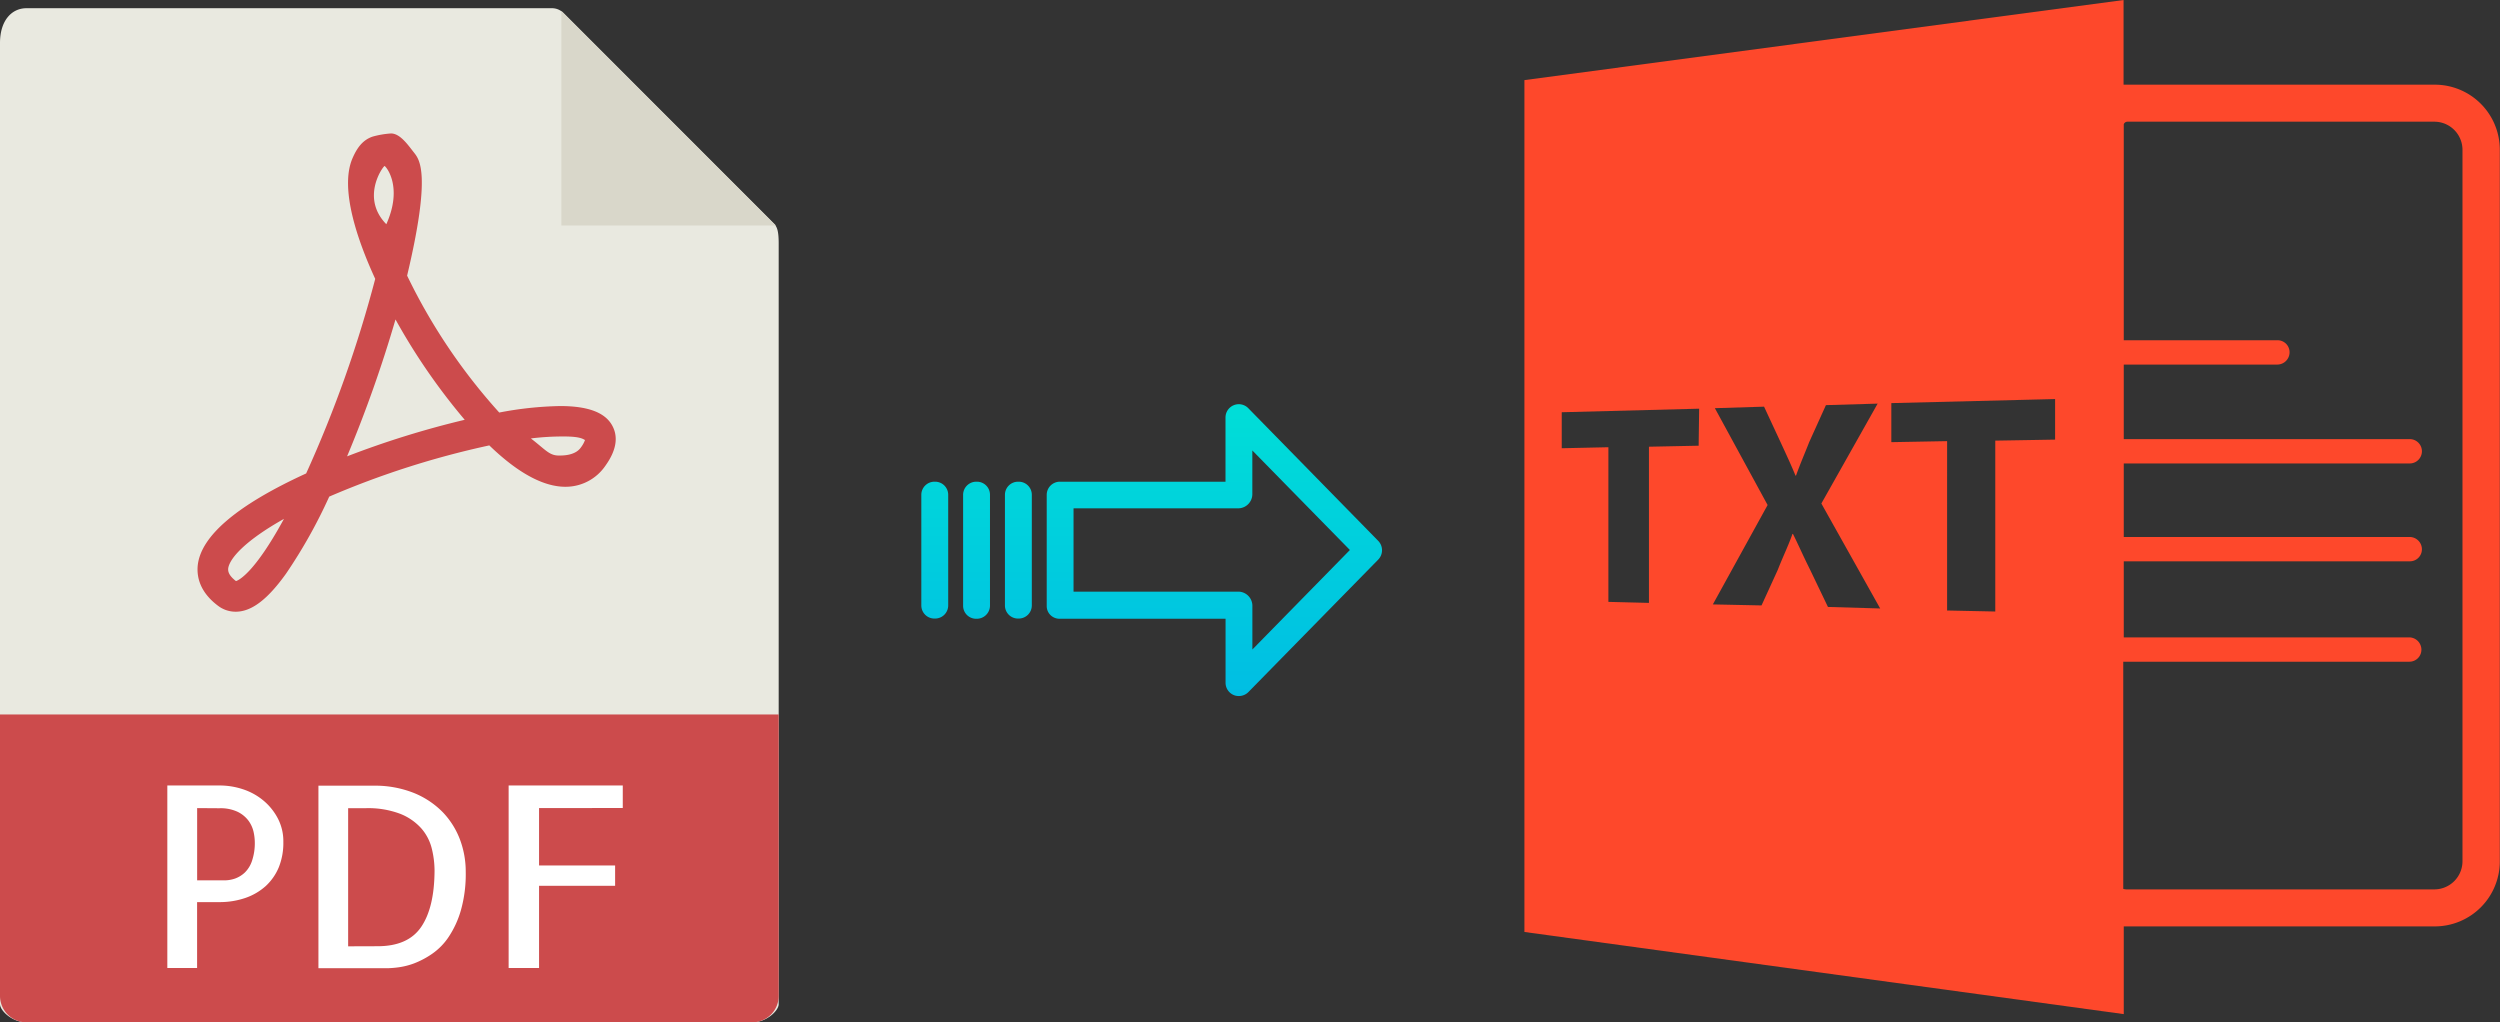 <svg xmlns="http://www.w3.org/2000/svg" xmlns:xlink="http://www.w3.org/1999/xlink" viewBox="0 0 493.04 201.62"><rect x="0" y="0" width="493.04" height="201.62" fill="#333333" stroke="none"/><defs><style>.cls-1{fill:#fe482b;}.cls-2{fill:#e9e9e0;}.cls-3{fill:#d9d7ca;}.cls-4{fill:#cc4b4c;}.cls-5{fill:#fff;}.cls-6{fill:url(#linear-gradient);}.cls-7{fill:url(#linear-gradient-2);}.cls-8{fill:url(#linear-gradient-3);}.cls-9{fill:url(#linear-gradient-4);}</style><linearGradient id="linear-gradient" x1="239.48" y1="138.8" x2="239.48" y2="19.59" gradientTransform="matrix(1, 0, 0, -1, 0, 188.43)" gradientUnits="userSpaceOnUse"><stop offset="0" stop-color="#00efd1"/><stop offset="1" stop-color="#00acea"/></linearGradient><linearGradient id="linear-gradient-2" x1="200.83" y1="138.8" x2="200.83" y2="19.59" xlink:href="#linear-gradient"/><linearGradient id="linear-gradient-3" x1="192.58" y1="138.8" x2="192.58" y2="19.59" xlink:href="#linear-gradient"/><linearGradient id="linear-gradient-4" x1="184.34" y1="138.8" x2="184.34" y2="19.59" xlink:href="#linear-gradient"/></defs><title>pdf to txt_1</title><g id="Layer_2" data-name="Layer 2"><g id="Layer_5_Image" data-name="Layer 5 Image"><path class="cls-1" d="M418.84,182.7h61.4A12.82,12.82,0,0,0,493,169.9V29.5a12.82,12.82,0,0,0-12.8-12.8h-61.4V0L300.64,15.8v168L418.84,200Zm.7-158.7h60.6a5.55,5.55,0,0,1,5.5,5.5V169.9a5.55,5.55,0,0,1-5.5,5.5h-60.6a2.2,2.2,0,0,1-.8-.1V130.5h56.4a2.37,2.37,0,0,0,2.4-2.4,2.43,2.43,0,0,0-2.4-2.4h-56.3v-15h56.4a2.37,2.37,0,0,0,2.4-2.4,2.43,2.43,0,0,0-2.4-2.4h-56.4V91.4h56.4a2.4,2.4,0,0,0,0-4.8h-56.4V71.9h30.3a2.43,2.43,0,0,0,2.4-2.4,2.37,2.37,0,0,0-2.4-2.4h-30.3V24.5A.79.79,0,0,1,419.54,24ZM335,87.9l-9.8.2v30.8l-8-.2V88.2l-9.2.2V81.3l27.1-.7-.1,7.3Zm25.5,31.8-3.5-7.3c-1.4-2.8-2.3-4.9-3.4-7.1h-.1c-.8,2.3-1.8,4.3-2.9,7.1l-3.2,7-9.6-.2,10.8-19.6-10.4-19.1,9.7-.3,3.3,7.1c1.1,2.4,2,4.3,2.9,6.5h.1c.9-2.5,1.7-4.3,2.6-6.6l3.3-7.3,10.2-.3-11.1,19.7,11.6,20.7Zm44.8-33-11.8.2v33.7l-9.5-.2V87l-11,.2V79.5l32.3-.8v8Z"/></g><g id="Layer_2-2" data-name="Layer 2"><path class="cls-2" d="M108.88,1.62H5.22C2.34,1.62,0,4,0,8.5V198.05c0,1.23,2.34,3.57,5.23,3.57H148.35c2.88,0,5.22-2.34,5.22-3.57V48c0-2.48-.33-3.28-.92-3.87L111.1,2.54A3.18,3.18,0,0,0,108.88,1.62Z"/><polygon class="cls-3" points="110.71 2.16 110.71 44.48 153.03 44.48 110.71 2.16"/><path class="cls-4" d="M46.48,120.64h0A5.72,5.72,0,0,1,43,119.47c-3.72-2.79-4.22-5.89-4-8,.65-5.82,7.84-11.9,21.38-18.1A240.53,240.53,0,0,0,74,55c-3.57-7.75-7-17.82-4.51-23.72.89-2.07,2-3.66,4-4.34a17.69,17.69,0,0,1,3.63-.62c1.8,0,3.38,2.32,4.51,3.75s3.44,4.19-1.34,24.29a114.22,114.22,0,0,0,18.17,27,69.32,69.32,0,0,1,12-1.28c5.59,0,9,1.31,10.36,4,1.14,2.22.68,4.82-1.39,7.72A9.49,9.49,0,0,1,111.5,96c-4.34,0-9.4-2.74-15-8.16A171.66,171.66,0,0,0,64.93,97.94a100.44,100.44,0,0,1-8.51,15.18C52.76,118.24,49.6,120.64,46.48,120.64ZM56,102.33c-7.64,4.29-10.75,7.81-11,9.8,0,.33-.13,1.19,1.54,2.47C47.09,114.43,50.2,113,56,102.33Zm48.7-15.86c2.91,2.24,3.62,3.37,5.52,3.37.84,0,3.22,0,4.33-1.58a5.49,5.49,0,0,0,.82-1.48c-.44-.23-1-.7-4.2-.7A51,51,0,0,0,104.69,86.47ZM78,63a253.15,253.15,0,0,1-9.55,27,179.88,179.88,0,0,1,23.2-7.21A122.17,122.17,0,0,1,78,63ZM75.84,32.74c-.35.12-4.75,6.27.35,11.48C79.58,36.67,76,32.69,75.84,32.74Z"/><path class="cls-4" d="M148.35,201.62H5.22A5.22,5.22,0,0,1,0,196.4V140.91H153.57V196.4A5.22,5.22,0,0,1,148.35,201.62Z"/><path class="cls-5" d="M38.88,190.91H33v-36H43.36a14.48,14.48,0,0,1,4.54.74,12.23,12.23,0,0,1,4,2.19,11.51,11.51,0,0,1,2.88,3.54,9.73,9.73,0,0,1,1.1,4.67A12.88,12.88,0,0,1,55,171a10.54,10.54,0,0,1-2.59,3.74,11.62,11.62,0,0,1-4,2.34,15.49,15.49,0,0,1-5.17.83H38.87v13Zm0-31.54v14.25h5.37a6.51,6.51,0,0,0,2.12-.36,5.56,5.56,0,0,0,1.93-1.2,5.72,5.72,0,0,0,1.41-2.32,10.87,10.87,0,0,0,.54-3.68,10,10,0,0,0-.24-2,6,6,0,0,0-1-2.2,5.94,5.94,0,0,0-2.13-1.75,7.91,7.91,0,0,0-3.61-.71Z"/><path class="cls-5" d="M91.85,171.92a26.28,26.28,0,0,1-.95,7.59,18.82,18.82,0,0,1-2.42,5.27,12.37,12.37,0,0,1-3.29,3.35A16.88,16.88,0,0,1,81.65,190a14.28,14.28,0,0,1-3.13.78,20.25,20.25,0,0,1-2.1.17H62.8v-36H73.64a20.7,20.7,0,0,1,8,1.44,16.76,16.76,0,0,1,5.72,3.83,15.9,15.9,0,0,1,3.39,5.45A18,18,0,0,1,91.85,171.92ZM74.47,186.61q6,0,8.59-3.8t2.64-11a18.48,18.48,0,0,0-.54-4.44,9.52,9.52,0,0,0-2.07-4,11,11,0,0,0-4.18-2.88,17.77,17.77,0,0,0-6.83-1.1H68.66v27.24Z"/><path class="cls-5" d="M106.31,159.37v11.32h15v4h-15v16.21h-6v-36h22.51v4.45Z"/></g><g id="Layer_3" data-name="Layer 3"><path class="cls-6" d="M246.18,80.5a2.62,2.62,0,0,0-4.49,1.86V95H209.08a2.6,2.6,0,0,0-2.65,2.54v22a2.46,2.46,0,0,0,.77,1.79,2.57,2.57,0,0,0,1.88.7h32.62v12.59a2.63,2.63,0,0,0,1.62,2.46,2.57,2.57,0,0,0,1,.19,2.64,2.64,0,0,0,1.89-.79l25.59-26.11a2.65,2.65,0,0,0,0-3.71Zm.81,47.59v-8.63a2.8,2.8,0,0,0-2.7-2.78H211.72V100.25h32.56a2.8,2.8,0,0,0,2.7-2.78V88.84l19.24,19.63Z"/><path class="cls-7" d="M200.84,95h0a2.59,2.59,0,0,0-2.65,2.54v0l0,21.89a2.58,2.58,0,0,0,2.59,2.56h.06a2.59,2.59,0,0,0,2.65-2.54v0l0-21.89A2.58,2.58,0,0,0,200.9,95Z"/><path class="cls-8" d="M192.59,95h0a2.6,2.6,0,0,0-2.65,2.54v21.93a2.56,2.56,0,0,0,2.58,2.56h.07a2.6,2.6,0,0,0,2.65-2.54V97.51A2.57,2.57,0,0,0,192.66,95Z"/><path class="cls-9" d="M184.35,95h0a2.59,2.59,0,0,0-2.65,2.54v0l0,21.89a2.58,2.58,0,0,0,2.59,2.56h.06a2.59,2.59,0,0,0,2.65-2.54v0l0-21.89A2.58,2.58,0,0,0,184.41,95Z"/></g></g></svg>